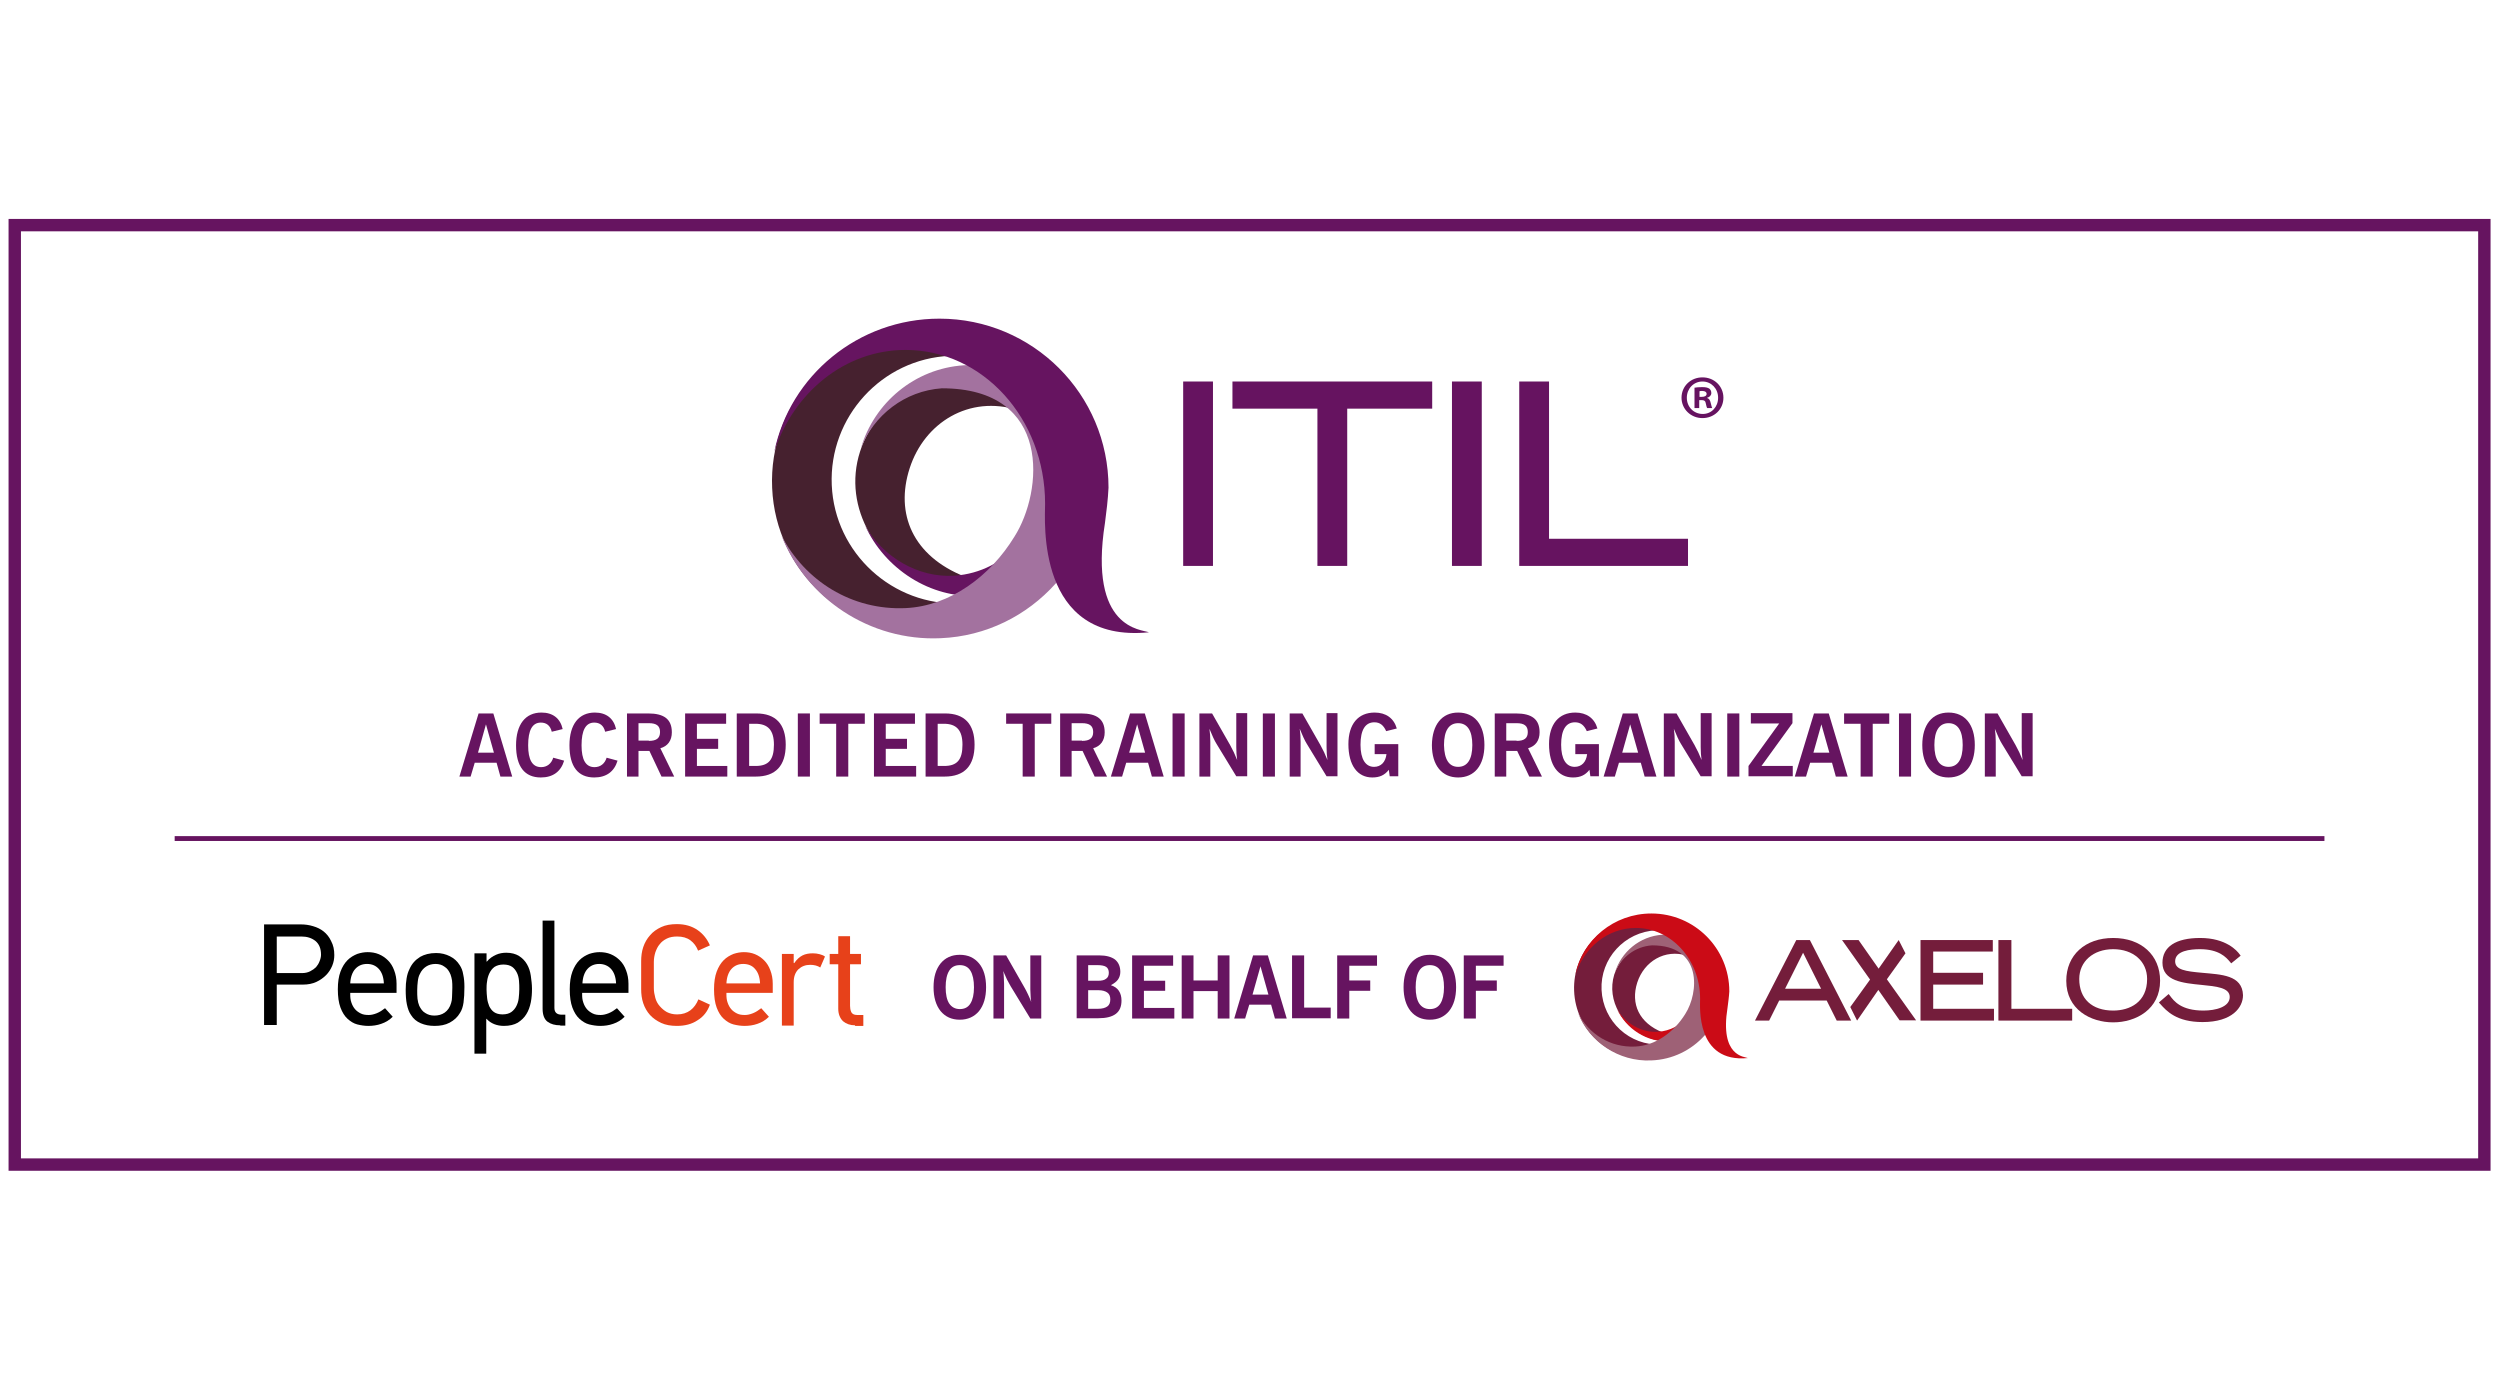 <?xml version="1.0" encoding="utf-8"?>
<!-- Generator: Adobe Illustrator 24.1.2, SVG Export Plug-In . SVG Version: 6.00 Build 0)  -->
<svg version="1.1" id="圖層_1" xmlns="http://www.w3.org/2000/svg" xmlns:xlink="http://www.w3.org/1999/xlink" x="0px" y="0px"
	 viewBox="0 0 847.3 469.1" style="enable-background:new 0 0 847.3 469.1;" xml:space="preserve">
<style type="text/css">
	.st0{fill:none;stroke:#661460;stroke-width:4.199;stroke-miterlimit:10;}
	.st1{fill:none;stroke:#661460;stroke-width:1.648;stroke-miterlimit:10;}
	.st2{fill:#661360;}
	.st3{fill-rule:evenodd;clip-rule:evenodd;fill:#46212F;}
	.st4{fill-rule:evenodd;clip-rule:evenodd;fill:#661460;}
	.st5{fill-rule:evenodd;clip-rule:evenodd;fill:#A3729F;}
	.st6{fill:#661460;}
	.st7{fill-rule:evenodd;clip-rule:evenodd;fill:#741D3B;}
	.st8{fill-rule:evenodd;clip-rule:evenodd;fill:#CB0B16;}
	.st9{fill-rule:evenodd;clip-rule:evenodd;fill:#9E6176;}
	.st10{fill:#741D3B;}
	.st11{fill:#E7411A;}
</style>
<g>
	<rect x="5" y="76.3" class="st0" width="837" height="318.4"/>
	<line class="st1" x1="59.2" y1="284.2" x2="787.8" y2="284.2"/>
	<g>
		<g>
			<g>
				<g>
					<g>
						<rect x="401" y="129.3" class="st2" width="10.1" height="62.5"/>
						<polygon class="st2" points="456.6,191.8 446.5,191.8 446.5,138.5 417.7,138.5 417.7,129.3 485.4,129.3 485.4,138.5 
							456.6,138.5 						"/>
						<rect x="492.1" y="129.3" class="st2" width="10.1" height="62.5"/>
						<polygon class="st2" points="572.1,191.8 514.9,191.8 514.9,129.3 525,129.3 525,182.6 572.1,182.6 						"/>
					</g>
				</g>
				<g>
					<path class="st2" d="M584.1,134.8c0,3.9-3.1,6.9-7.1,6.9s-7.1-3.1-7.1-6.9c0-3.9,3.1-6.9,7.1-6.9
						C581,127.9,584.1,130.9,584.1,134.8z M571.7,134.8c0,3.1,2.3,5.5,5.4,5.5c3,0,5.2-2.4,5.2-5.5c0-3.1-2.3-5.5-5.3-5.5
						C574,129.3,571.7,131.7,571.7,134.8z M575.9,138.3h-1.6v-6.9c0.6-0.1,1.5-0.2,2.6-0.2c1.3,0,1.9,0.2,2.4,0.5
						c0.4,0.3,0.7,0.8,0.7,1.5c0,0.8-0.6,1.4-1.4,1.6v0.1c0.7,0.2,1,0.8,1.2,1.7c0.2,1,0.4,1.4,0.5,1.7h-1.7
						c-0.2-0.3-0.3-0.8-0.5-1.7c-0.1-0.7-0.5-1-1.4-1h-0.8V138.3z M576,134.5h0.8c0.9,0,1.6-0.3,1.6-1c0-0.6-0.5-1-1.5-1
						c-0.4,0-0.7,0-0.9,0.1V134.5z"/>
				</g>
			</g>
			<g>
				<path class="st3" d="M317.3,199.6c15.5,5.9,32.4-0.1,41.9-11.7c-7.9,8-20.6,12.2-32.3,7.5c-17.5-7-23.6-21.2-18.6-36.7
					c5-15.5,20.2-24.9,36.7-19.7c11.9,3.8,20.2,13.8,21.9,24.9c-1-14.9-11.5-28.7-27.3-33.8c-20.3-6.5-42,3.8-48.1,22.9
					C285.3,172.2,297.5,192,317.3,199.6"/>
				<path class="st4" d="M353.1,161.2c1.2,17.5-12.1,32.7-29.5,33.9c-12.6,0.9-24.6-6.6-30.4-17c6.5,14.5,22.1,25,38.8,23.8
					c21.5-1.5,37.8-20.2,36.4-41.7C367,138.6,352,143.7,353.1,161.2"/>
				<path class="st3" d="M315.6,214.7c22.2-1,40.6-15.9,47-36c-6.1,14.5-20.2,25.1-36.9,25.8c-23.1,1-42.8-17-43.8-40.1
					c-1-23.1,17-42.8,40.1-43.8c16.8-0.7,31.7,8.5,39.1,22.5c-8.2-19.4-27.8-32.7-50-31.7c-28.5,1.2-50.7,25.5-49.4,54
					C262.9,193.8,287.1,216,315.6,214.7"/>
				<path class="st5" d="M372.4,156.6c-0.4-9.6-3.7-16.2-6.8-22.3c-1.5,2.2-3,4.2-4.3,5.9c-7.6-10.7-20.5-17.4-34.6-16.4
					c-16.8,1.1-30.4,12.8-34.9,28c4.4-11.1,14.8-19.3,27.4-20.2c37.6,0,34.3,35.1,24.6,50.3c-8.2,13.4-21.8,23.5-36.9,24.2
					c-18.2,0.8-34.1-9.2-42.1-24.7c8.3,21.3,29.9,36,54,34.9C349.8,215,373.8,188.2,372.4,156.6"/>
				<path class="st4" d="M374.5,177.2c0.5-3.8,1-7.8,1.2-11.9c0-31.7-25.7-57.3-57.3-57.3c-27.5,0-50.7,19.3-56,45.2
					c6.5-20.2,24-34.6,44.5-34.6c26.2,0,47.3,23.3,47.3,52.1c0,5.6-3.2,47.4,35.2,43.6C387.1,213.3,368.8,213.5,374.5,177.2"/>
			</g>
		</g>
	</g>
	<g>
		<g>
			<path class="st6" d="M316.4,334.6c0-3.5,0.8-6.1,2.4-8.1c1.6-1.9,3.7-2.9,6.5-2.9c2.8,0,4.9,1,6.5,2.9c1.6,1.9,2.4,4.6,2.4,8.1
				c0,3.4-0.8,6.1-2.4,8.1c-1.6,1.9-3.8,2.9-6.5,2.9c-2.8,0-4.9-1-6.5-2.9C317.2,340.7,316.4,338,316.4,334.6z M320.5,334.6
				c0,2.4,0.4,4.3,1.2,5.5c0.8,1.2,2,1.9,3.6,1.9c1.6,0,2.8-0.6,3.6-1.9c0.8-1.3,1.2-3.1,1.2-5.5c0-2.4-0.4-4.3-1.2-5.6
				c-0.8-1.3-2-1.9-3.6-1.9c-1.6,0-2.8,0.6-3.6,1.9S320.5,332.1,320.5,334.6z"/>
			<path class="st6" d="M336.7,345.2v-21.4h4.3l6.1,10.7c0.5,0.8,0.9,1.7,1.3,2.5c0.4,0.9,0.8,1.7,1.1,2.6c-0.1-0.6-0.2-1.3-0.2-2
				c0-0.7-0.1-1.5-0.1-2.3v-11.5h3.7v21.4h-3.7l-6.7-11c-0.4-0.6-0.7-1.4-1.2-2.2c-0.4-0.9-0.8-1.8-1.3-2.9c0.1,0.6,0.2,1.2,0.2,1.9
				s0.1,1.5,0.1,2.4v11.8H336.7z"/>
			<path class="st6" d="M364.9,345.2v-21.4h7.7c2.3,0,4.1,0.5,5.3,1.4c1.2,1,1.8,2.4,1.8,4.2c0,1-0.3,1.9-0.8,2.6
				c-0.5,0.7-1.3,1.3-2.4,1.9c1.2,0.4,2.1,1,2.7,1.9c0.6,0.9,0.9,2,0.9,3.3c0,2-0.6,3.5-1.9,4.5c-1.3,1-3.3,1.5-5.9,1.5H364.9z
				 M368.8,332.4h3.3c1.3,0,2.2-0.2,2.8-0.7c0.6-0.4,0.9-1.1,0.9-2c0-0.9-0.3-1.6-0.9-2c-0.6-0.4-1.6-0.6-3-0.6h-3.1V332.4z
				 M368.8,341.9h3.3c1.5,0,2.5-0.3,3.2-0.8c0.7-0.5,1-1.3,1-2.4c0-1-0.3-1.8-1-2.3c-0.7-0.5-1.7-0.8-3-0.8h-3.5V341.9z"/>
			<path class="st6" d="M383.7,345.2v-21.4h13.9v3.5h-9.9v5.1h7.2v3.4h-7.2v5.8H398v3.6H383.7z"/>
			<path class="st6" d="M400.5,345.2v-21.4h4v8.5h8.2v-8.5h4v21.4h-4v-9.3h-8.2v9.3H400.5z"/>
			<path class="st6" d="M418.3,345.2l6.4-21.4h5l6.4,21.4h-4l-1.3-4.7h-7.4l-1.4,4.7H418.3z M424.5,337.1h5.4l-2.7-9.6L424.5,337.1z
				"/>
			<path class="st6" d="M437.9,345.2v-21.4h4.1v17.7h9v3.6H437.9z"/>
			<path class="st6" d="M453.2,345.2v-21.4h13.5v3.5h-9.4v5h7.1v3.5h-7.1v9.4H453.2z"/>
			<path class="st6" d="M475.7,334.6c0-3.5,0.8-6.1,2.4-8.1c1.6-1.9,3.7-2.9,6.5-2.9c2.8,0,4.9,1,6.5,2.9c1.6,1.9,2.4,4.6,2.4,8.1
				c0,3.4-0.8,6.1-2.4,8.1c-1.6,1.9-3.7,2.9-6.5,2.9c-2.8,0-4.9-1-6.5-2.9C476.5,340.7,475.7,338,475.7,334.6z M479.8,334.6
				c0,2.4,0.4,4.3,1.2,5.5c0.8,1.2,2,1.9,3.6,1.9c1.6,0,2.8-0.6,3.6-1.9c0.8-1.3,1.2-3.1,1.2-5.5c0-2.4-0.4-4.3-1.2-5.6
				c-0.8-1.3-2-1.9-3.6-1.9c-1.6,0-2.8,0.6-3.6,1.9C480.2,330.3,479.8,332.1,479.8,334.6z"/>
			<path class="st6" d="M496.1,345.2v-21.4h13.5v3.5h-9.4v5h7.1v3.5h-7.1v9.4H496.1z"/>
		</g>
		<g>
			<path class="st7" d="M559.1,351.8c7.2,2.7,14.9,0,19.3-5.4c-3.6,3.7-9.5,5.6-14.9,3.5c-8-3.2-10.9-9.7-8.6-16.9
				c2.3-7.1,9.3-11.5,16.9-9.1c5.5,1.8,9.3,6.3,10.1,11.4c-0.4-6.9-5.3-13.2-12.6-15.6c-9.3-3-19.3,1.8-22.2,10.6
				C544.4,339.2,550,348.3,559.1,351.8"/>
			<path class="st8" d="M575.6,334.1c0.5,8-5.6,15-13.6,15.6c-5.8,0.4-11.3-3-14-7.8c3,6.7,10.2,11.5,17.9,11
				c9.9-0.7,17.4-9.3,16.8-19.2C582,323.7,575.1,326,575.6,334.1"/>
			<path class="st7" d="M558.3,358.7c10.2-0.4,18.7-7.3,21.7-16.6c-2.8,6.7-9.3,11.5-17,11.9c-10.7,0.5-19.7-7.8-20.2-18.5
				c-0.5-10.6,7.8-19.7,18.5-20.2c7.7-0.3,14.6,3.9,18,10.3c-3.8-8.9-12.8-15.1-23-14.6c-13.1,0.6-23.3,11.7-22.8,24.8
				C534,349.1,545.2,359.3,558.3,358.7"/>
			<path class="st9" d="M584.5,332c-0.2-4.4-1.7-7.4-3.2-10.3c-0.7,1-1.4,1.9-2,2.7c-3.5-4.9-9.4-8-15.9-7.6
				c-7.7,0.5-14,5.9-16.1,12.9c2-5.1,6.8-8.9,12.6-9.3c17.3,0,15.8,16.2,11.3,23.2c-3.8,6.2-10.1,10.8-17,11.1
				c-8.4,0.4-15.7-4.2-19.4-11.4c3.8,9.8,13.8,16.6,24.8,16.1C574.1,358.9,585.1,346.5,584.5,332"/>
			<path class="st8" d="M585.5,341.5c0.2-1.7,0.5-3.6,0.6-5.5c0-14.6-11.8-26.4-26.4-26.4c-12.7,0-23.4,8.9-25.8,20.8
				c3-9.3,11-15.9,20.5-15.9c12,0,21.8,10.7,21.8,24c0,2.6-1.5,21.8,16.2,20.1C591.3,358.1,582.8,358.2,585.5,341.5"/>
			<polygon class="st10" points="645.8,323.1 643.5,318.6 643.5,318.6 636.7,328.3 629.9,318.6 624.3,318.6 633.8,332 627.1,341.3 
				629.4,345.9 636.6,335.5 643.8,345.8 649.4,345.8 639.5,331.9 			"/>
			<path class="st10" d="M613.4,318.6h-4.6l-14,27.3h4.8l3.4-6.8h16.1l3.4,6.8h4.9L613.4,318.6z M617.2,335.1H605l6.1-12.2
				L617.2,335.1z"/>
			<polygon class="st10" points="655.2,341.9 655.2,333.7 672.1,333.7 672.1,329.7 655.2,329.7 655.2,322.5 675.4,322.5 
				675.4,318.6 650.9,318.6 650.9,345.9 675.8,345.9 675.8,341.9 			"/>
			<polygon class="st10" points="681.7,341.9 681.7,318.6 677.3,318.6 677.3,345.9 702.3,345.9 702.3,341.9 			"/>
			<path class="st10" d="M716.2,317.9c-9.5,0-15.9,5.8-15.9,14.5c0,9.7,8.2,14.1,15.9,14.1c7.7,0,15.9-4.4,15.9-14.1
				C732.1,323.7,725.7,317.9,716.2,317.9 M716.2,342.5c-7.2,0-11.5-4-11.5-10.7c0-5.9,4.7-10.1,11.5-10.1c6.8,0,11.5,4.1,11.5,10.1
				C727.7,339.7,721.8,342.5,716.2,342.5"/>
			<path class="st10" d="M746.4,329.7c-5.7-0.5-9.2-1-9.2-3.9c0-3.6,5.2-4.1,8.4-4.1c6.5,0,8.9,2.8,10.1,4.2l0.5,0.6l3.2-2.6
				l-0.3-0.4c-0.9-1.3-4.7-5.6-13.4-5.6c-8.3,0-12.8,3-12.8,8.4c0,6.2,7,6.9,13.2,7.5c5,0.5,9.6,0.9,9.6,4.1c0,3.4-4.8,4.6-8.9,4.6
				c-7.6,0-10-3.2-11.4-5.1l-0.4-0.5l-2.9,2.5l-0.4,0.4l0.4,0.4c2.2,2.5,5.6,6.2,14.4,6.2c10.1,0,13.7-5,13.7-9.1
				C760,330.4,752.7,330.3,746.4,329.7"/>
		</g>
		<g>
			<g>
				<path d="M113.3,323.7c0,1.2-0.2,2.4-0.7,3.6c-0.5,1.2-1.2,2.3-2.1,3.2c-0.9,0.9-2,1.7-3.3,2.3c-1.3,0.6-2.8,0.9-4.5,0.9h-8.9
					v13.7h-4.3v-34.1H102c1.4,0,2.8,0.2,4.1,0.6c1.4,0.4,2.6,1,3.6,1.8c1,0.8,1.9,1.9,2.5,3.2C113,320.4,113.3,321.9,113.3,323.7z
					 M108.8,323.6c0-2.1-0.6-3.6-1.9-4.7c-1.3-1-2.8-1.5-4.8-1.5h-8.3v12.4h8.5c1.1,0,2-0.2,2.8-0.6c0.8-0.4,1.5-0.9,2-1.4
					c0.5-0.6,0.9-1.2,1.2-2C108.6,325.1,108.8,324.3,108.8,323.6z"/>
				<path d="M118.7,336.7v0.4c0,1,0.1,1.9,0.4,2.7c0.3,0.9,0.7,1.6,1.2,2.2c0.5,0.6,1.2,1.1,2,1.5c0.8,0.4,1.7,0.5,2.7,0.5
					c0.8,0,1.7-0.2,2.7-0.6c1-0.4,1.9-1,2.8-1.7l2.6,2.9c-1.1,1.1-2.4,1.9-3.9,2.4c-1.4,0.5-2.9,0.7-4.4,0.7c-1.2,0-2.5-0.2-3.7-0.5
					c-1.2-0.3-2.3-1-3.3-1.9c-1-0.9-1.8-2.2-2.4-3.8c-0.6-1.6-0.9-3.7-0.9-6.2c0-2.4,0.3-4.4,0.9-6c0.6-1.6,1.4-2.9,2.4-3.9
					c1-1,2.1-1.6,3.3-2.1c1.2-0.4,2.4-0.6,3.5-0.6c1.3,0,2.6,0.2,3.8,0.7c1.2,0.5,2.2,1.2,3.1,2.1c0.9,0.9,1.6,2,2.1,3.4
					c0.5,1.3,0.8,2.8,0.8,4.5v3.1H118.7z M124.4,326.7c-1.7,0-3,0.6-4,1.7c-1,1.1-1.6,2.8-1.7,4.9h11.4c-0.1-2.2-0.7-3.8-1.7-4.9
					C127.4,327.3,126.1,326.7,124.4,326.7z"/>
				<path d="M147.8,323c1.8,0,3.3,0.4,4.7,1.1c1.4,0.7,2.5,1.7,3.3,3c0.6,0.9,1,1.9,1.2,3.2c0.3,1.3,0.4,2.7,0.4,4.2
					c0,2.1-0.1,3.8-0.3,5.3c-0.2,1.4-0.6,2.6-1.2,3.5c-0.8,1.4-2,2.5-3.5,3.3c-1.5,0.8-3.2,1.1-5.1,1.1c-1.8,0-3.3-0.3-4.7-0.9
					c-1.4-0.6-2.5-1.5-3.3-2.8c-0.7-1-1.1-2.2-1.4-3.6c-0.3-1.4-0.4-3.1-0.4-5c0-1.4,0.1-2.6,0.3-3.8c0.2-1.2,0.5-2.2,1-3.2
					c0.8-1.8,2-3.1,3.6-4.1C143.8,323.5,145.6,323,147.8,323z M147.6,326.7c-1.2,0-2.3,0.3-3.2,0.9c-0.9,0.6-1.6,1.4-2.1,2.5
					c-0.4,0.7-0.6,1.6-0.7,2.5c-0.1,0.9-0.2,1.9-0.2,3c0,1.1,0,2,0.1,2.9c0.1,0.9,0.3,1.7,0.6,2.4c0.5,1,1.1,1.9,2,2.4
					c0.9,0.6,1.9,0.9,3.1,0.9c1.3,0,2.5-0.3,3.5-1c1-0.7,1.8-1.8,2.2-3.3c0.2-0.6,0.3-1.3,0.3-2c0-0.8,0.1-1.8,0.1-3.1
					c0-0.9,0-1.8-0.1-2.5c-0.1-0.7-0.3-1.4-0.5-2c-0.5-1.2-1.1-2.1-2.1-2.7C149.8,327,148.8,326.7,147.6,326.7z"/>
				<path d="M164.9,323.2v2.7l0.1,0c0.9-1.1,2-1.8,3.1-2.3c1.1-0.5,2.3-0.7,3.5-0.7c1.7,0,3.2,0.4,4.3,1.1c1.1,0.7,2,1.6,2.7,2.8
					c0.7,1.2,1.1,2.5,1.3,3.9c0.2,1.5,0.4,2.9,0.4,4.4c0,1.6-0.1,3.1-0.4,4.6c-0.3,1.5-0.8,2.9-1.5,4c-0.7,1.2-1.7,2.1-2.9,2.9
					c-1.2,0.7-2.8,1.1-4.7,1.1c-1.2,0-2.3-0.2-3.3-0.6c-1-0.4-1.9-1-2.6-1.8h-0.1v11.8h-4v-34H164.9z M164.9,335.4
					c0,0.9,0.1,1.9,0.2,2.9c0.1,1,0.4,1.9,0.7,2.7c0.4,0.8,0.9,1.5,1.6,2c0.7,0.5,1.7,0.8,2.9,0.8c1.3,0,2.3-0.3,3-0.8
					c0.7-0.5,1.3-1.2,1.7-2c0.4-0.8,0.7-1.7,0.8-2.7c0.1-1,0.2-2,0.2-3c0-0.9,0-1.9-0.1-2.9c-0.1-1-0.3-1.9-0.7-2.7
					c-0.4-0.8-0.9-1.5-1.6-2c-0.7-0.5-1.7-0.8-3-0.8c-1.2,0-2.2,0.3-3,0.8c-0.8,0.6-1.3,1.3-1.7,2.1c-0.4,0.8-0.7,1.8-0.8,2.7
					C164.9,333.6,164.9,334.5,164.9,335.4z"/>
				<path d="M189.9,347.5c-1.8,0-3.2-0.4-4.3-1.2c-1.1-0.8-1.7-2.3-1.7-4.4V312h4v29.6c0,1.5,0.8,2.3,2.5,2.3h1.2v3.7H189.9z"/>
				<path d="M197.3,336.7v0.4c0,1,0.1,1.9,0.4,2.7c0.3,0.9,0.7,1.6,1.2,2.2c0.5,0.6,1.2,1.1,2,1.5c0.8,0.4,1.7,0.5,2.7,0.5
					c0.8,0,1.7-0.2,2.7-0.6c1-0.4,1.9-1,2.8-1.7l2.6,2.9c-1.1,1.1-2.4,1.9-3.9,2.4c-1.4,0.5-2.9,0.7-4.4,0.7c-1.2,0-2.5-0.2-3.7-0.5
					c-1.2-0.3-2.3-1-3.3-1.9c-1-0.9-1.8-2.2-2.4-3.8c-0.6-1.6-0.9-3.7-0.9-6.2c0-2.4,0.3-4.4,0.9-6c0.6-1.6,1.4-2.9,2.4-3.9
					c1-1,2.1-1.6,3.3-2.1c1.2-0.4,2.4-0.6,3.5-0.6c1.3,0,2.6,0.2,3.8,0.7c1.2,0.5,2.2,1.2,3.1,2.1c0.9,0.9,1.6,2,2.1,3.4
					c0.5,1.3,0.8,2.8,0.8,4.5v3.1H197.3z M203.1,326.7c-1.7,0-3,0.6-4,1.7c-1,1.1-1.6,2.8-1.7,4.9h11.4c-0.1-2.2-0.7-3.8-1.7-4.9
					C206.1,327.3,204.7,326.7,203.1,326.7z"/>
				<path class="st11" d="M240.6,340.5c-0.8,2.3-2.2,4.1-4.2,5.3c-1.9,1.3-4.3,1.9-7,1.9c-2,0-3.8-0.3-5.3-1
					c-1.5-0.7-2.8-1.6-3.8-2.7c-1-1.1-1.8-2.5-2.3-4c-0.5-1.5-0.7-3.1-0.7-4.8v-9.4c0-1.7,0.2-3.3,0.7-4.8c0.5-1.5,1.3-2.9,2.3-4
					c1-1.2,2.3-2.1,3.8-2.8c1.5-0.7,3.3-1,5.3-1c2.8,0,5.1,0.7,7,2c1.9,1.3,3.3,3.1,4.2,5.2l-4,1.8c-0.6-1.5-1.4-2.6-2.6-3.5
					c-1.2-0.9-2.7-1.3-4.5-1.3c-1.3,0-2.5,0.2-3.5,0.7c-1,0.5-1.8,1.1-2.4,1.9c-0.7,0.8-1.1,1.7-1.5,2.8c-0.3,1-0.5,2.1-0.5,3.2v8.9
					c0,1.1,0.2,2.2,0.5,3.3c0.3,1.1,0.8,2,1.5,2.8c0.7,0.8,1.5,1.5,2.4,2c1,0.5,2.1,0.8,3.5,0.8c1.8,0,3.3-0.5,4.5-1.4
					c1.2-0.9,2.1-2.2,2.7-3.7L240.6,340.5z"/>
				<path class="st11" d="M246.2,336.7v0.4c0,1,0.1,1.9,0.4,2.7c0.3,0.9,0.7,1.6,1.2,2.2c0.5,0.6,1.2,1.1,2,1.5
					c0.8,0.4,1.7,0.5,2.7,0.5c0.8,0,1.7-0.2,2.7-0.6c1-0.4,1.9-1,2.8-1.7l2.6,2.9c-1.1,1.1-2.4,1.9-3.9,2.4
					c-1.4,0.5-2.9,0.7-4.4,0.7c-1.2,0-2.5-0.2-3.7-0.5c-1.2-0.3-2.3-1-3.3-1.9c-1-0.9-1.8-2.2-2.4-3.8c-0.6-1.6-0.9-3.7-0.9-6.2
					c0-2.4,0.3-4.4,0.9-6c0.6-1.6,1.4-2.9,2.4-3.9c1-1,2.1-1.6,3.3-2.1c1.2-0.4,2.4-0.6,3.5-0.6c1.3,0,2.6,0.2,3.8,0.7
					c1.2,0.5,2.2,1.2,3.1,2.1c0.9,0.9,1.6,2,2.1,3.4c0.5,1.3,0.8,2.8,0.8,4.5v3.1H246.2z M251.9,326.7c-1.7,0-3,0.6-4,1.7
					c-1,1.1-1.6,2.8-1.7,4.9h11.4c-0.1-2.2-0.7-3.8-1.7-4.9C255,327.3,253.6,326.7,251.9,326.7z"/>
				<path class="st11" d="M278,327.9c-0.9-0.6-2.1-0.9-3.4-0.9c-1.6,0-2.9,0.5-4,1.5c-1,1-1.6,2.4-1.6,4.4v14.7h-4v-24.3h4v3.1h0.2
					c0.8-1.2,1.8-2.1,2.8-2.6c1-0.5,2.2-0.7,3.5-0.7c0.8,0,1.6,0.1,2.3,0.3c0.7,0.2,1.3,0.4,1.8,0.8L278,327.9z"/>
				<path class="st11" d="M289.8,347.5c-1.7,0-3-0.5-4.1-1.4c-1-1-1.6-2.4-1.6-4.2v-15.1h-2.9v-3.5h2.9v-6h4v6h3.7v3.5h-3.7v14.1
					c0,0.7,0.1,1.4,0.4,2.1c0.3,0.6,0.9,1,2,1h2.1v3.7H289.8z"/>
			</g>
		</g>
	</g>
</g>
<g>
	<g>
		<path class="st6" d="M162.2,241.8h5l6.4,21.4h-4l-1.3-4.7h-7.4l-1.4,4.7h-3.8L162.2,241.8z M167.4,255.1l-2.7-9.6l-2.7,9.6H167.4z
			"/>
		<path class="st6" d="M191.2,257.8c-1.1,3.7-3.8,5.7-7.9,5.7c-5.5,0-8.4-3.7-8.4-10.9c0-7.1,3.2-11.1,8.6-11.1c3.9,0,6.4,2,7.2,5.6
			L187,248c-0.5-2.1-1.8-3.1-3.7-3.1c-2.9,0-4.3,2.6-4.3,7.7c0,4.9,1.4,7.4,4.4,7.4c2,0,3.5-1.2,4.1-3.2L191.2,257.8z"/>
		<path class="st6" d="M209.3,257.8c-1.1,3.7-3.8,5.7-7.9,5.7c-5.5,0-8.4-3.7-8.4-10.9c0-7.1,3.2-11.1,8.6-11.1c3.9,0,6.4,2,7.2,5.6
			l-3.7,0.9c-0.5-2.1-1.8-3.1-3.7-3.1c-2.9,0-4.3,2.6-4.3,7.7c0,4.9,1.4,7.4,4.4,7.4c2,0,3.5-1.2,4.1-3.2L209.3,257.8z"/>
		<path class="st6" d="M212.5,241.8h7.2c5.4,0,8,2,8,6.4c0,2.8-1.4,4.7-3.9,5.4l4.7,9.6h-4.3l-4.1-8.7h-3.7v8.7h-3.9V241.8z
			 M219.9,251.1c2.6,0,3.8-0.9,3.8-3c0-2.1-1.2-3-3.8-3h-3.5v5.9H219.9z"/>
		<path class="st6" d="M232.2,241.8h13.9v3.5h-9.9v5.1h7.2v3.4h-7.2v5.8h10.3v3.6h-14.3V241.8z"/>
		<path class="st6" d="M249.8,241.8h6.5c6.6,0,10,3.6,10,10.6c0,7.1-3.4,10.8-10.2,10.8h-6.4V241.8z M256.1,259.6
			c4.4,0,6.2-2.1,6.2-7.2c0-4.9-2-7.1-6.3-7.1h-2.1v14.3H256.1z"/>
		<path class="st6" d="M270.4,241.8h4.1v21.4h-4.1V241.8z"/>
		<path class="st6" d="M283.4,245.3h-5.6v-3.5h15.3v3.5h-5.6v17.9h-4.1V245.3z"/>
		<path class="st6" d="M296.2,241.8h13.9v3.5h-9.9v5.1h7.2v3.4h-7.2v5.8h10.3v3.6h-14.3V241.8z"/>
		<path class="st6" d="M313.8,241.8h6.5c6.6,0,10,3.6,10,10.6c0,7.1-3.4,10.8-10.2,10.8h-6.4V241.8z M320,259.6
			c4.4,0,6.2-2.1,6.2-7.2c0-4.9-2-7.1-6.3-7.1h-2.1v14.3H320z"/>
		<path class="st6" d="M346.6,245.3H341v-3.5h15.3v3.5h-5.6v17.9h-4.1V245.3z"/>
		<path class="st6" d="M359.2,241.8h7.2c5.4,0,8,2,8,6.4c0,2.8-1.4,4.7-3.9,5.4l4.7,9.6H371l-4.1-8.7h-3.7v8.7h-3.9V241.8z
			 M366.7,251.1c2.6,0,3.8-0.9,3.8-3c0-2.1-1.2-3-3.8-3h-3.5v5.9H366.7z"/>
		<path class="st6" d="M383,241.8h5l6.4,21.4h-4l-1.3-4.7h-7.4l-1.4,4.7h-3.8L383,241.8z M388.1,255.1l-2.7-9.6l-2.7,9.6H388.1z"/>
		<path class="st6" d="M397.4,241.8h4.1v21.4h-4.1V241.8z"/>
		<path class="st6" d="M406.5,241.8h4.3l6.1,10.7c0.9,1.6,1.7,3.3,2.4,5.1c-0.2-1.3-0.3-2.8-0.3-4.4v-11.5h3.7v21.4h-3.7l-6.7-11
			c-0.7-1.1-1.5-2.9-2.4-5.1c0.2,1.3,0.3,2.8,0.3,4.4v11.8h-3.7V241.8z"/>
		<path class="st6" d="M428,241.8h4.1v21.4H428V241.8z"/>
		<path class="st6" d="M437.1,241.8h4.3l6.1,10.7c0.9,1.6,1.7,3.3,2.4,5.1c-0.2-1.3-0.3-2.8-0.3-4.4v-11.5h3.7v21.4h-3.7l-6.7-11
			c-0.7-1.1-1.5-2.9-2.4-5.1c0.2,1.3,0.3,2.8,0.3,4.4v11.8h-3.7V241.8z"/>
		<path class="st6" d="M470.7,260.9c-1.4,1.8-3.1,2.6-5.6,2.6c-5,0-8.1-4.1-8.1-11.3c0-6.8,3.3-10.7,8.9-10.7c3.8,0,6.5,1.9,7.5,5.4
			l-3.6,0.9c-0.9-2-2.1-3-4-3c-3.1,0-4.7,2.6-4.7,7.6c0,4.9,1.7,7.5,4.6,7.5c2.3,0,3.9-1.6,4.2-4.3h-4v-3.4h8v10.9h-2.9L470.7,260.9
			z"/>
		<path class="st6" d="M494.2,241.5c5.5,0,8.9,4,8.9,11c0,6.9-3.4,11-8.9,11s-8.9-4.1-8.9-11C485.4,245.6,488.7,241.5,494.2,241.5z
			 M494.2,259.9c3.1,0,4.8-2.5,4.8-7.4c0-4.9-1.7-7.4-4.8-7.4c-3.1,0-4.8,2.5-4.8,7.4C489.5,257.4,491.1,259.9,494.2,259.9z"/>
		<path class="st6" d="M506.6,241.8h7.2c5.4,0,8,2,8,6.4c0,2.8-1.4,4.7-3.9,5.4l4.7,9.6h-4.3l-4.1-8.7h-3.7v8.7h-3.9V241.8z
			 M514,251.1c2.6,0,3.8-0.9,3.8-3c0-2.1-1.2-3-3.8-3h-3.5v5.9H514z"/>
		<path class="st6" d="M538.7,260.9c-1.4,1.8-3.1,2.6-5.6,2.6c-5,0-8.1-4.1-8.1-11.3c0-6.8,3.3-10.7,8.9-10.7c3.8,0,6.5,1.9,7.5,5.4
			l-3.6,0.9c-0.9-2-2.1-3-4-3c-3.1,0-4.7,2.6-4.7,7.6c0,4.9,1.7,7.5,4.6,7.5c2.3,0,3.9-1.6,4.2-4.3h-4v-3.4h8v10.9h-2.9L538.7,260.9
			z"/>
		<path class="st6" d="M550,241.8h5l6.4,21.4h-4l-1.3-4.7h-7.4l-1.4,4.7h-3.8L550,241.8z M555.2,255.1l-2.7-9.6l-2.7,9.6H555.2z"/>
		<path class="st6" d="M563.9,241.8h4.3l6.1,10.7c0.9,1.6,1.7,3.3,2.4,5.1c-0.2-1.3-0.3-2.8-0.3-4.4v-11.5h3.7v21.4h-3.7l-6.7-11
			c-0.7-1.1-1.5-2.9-2.4-5.1c0.2,1.3,0.3,2.8,0.3,4.4v11.8h-3.7V241.8z"/>
		<path class="st6" d="M585.4,241.8h4.1v21.4h-4.1V241.8z"/>
		<path class="st6" d="M592.6,259.6l10.4-14.4h-9.6v-3.5h14.1v3.4L597,259.6h10.6v3.5h-15V259.6z"/>
		<path class="st6" d="M614.8,241.8h5l6.4,21.4h-4l-1.3-4.7h-7.4l-1.4,4.7h-3.8L614.8,241.8z M620,255.1l-2.7-9.6l-2.7,9.6H620z"/>
		<path class="st6" d="M630.6,245.3h-5.6v-3.5h15.3v3.5h-5.6v17.9h-4.1V245.3z"/>
		<path class="st6" d="M643.6,241.8h4.1v21.4h-4.1V241.8z"/>
		<path class="st6" d="M660.4,241.5c5.5,0,8.9,4,8.9,11c0,6.9-3.4,11-8.9,11c-5.5,0-8.9-4.1-8.9-11
			C651.5,245.6,654.9,241.5,660.4,241.5z M660.4,259.9c3.1,0,4.8-2.5,4.8-7.4c0-4.9-1.7-7.4-4.8-7.4c-3.1,0-4.8,2.5-4.8,7.4
			C655.6,257.4,657.3,259.9,660.4,259.9z"/>
		<path class="st6" d="M672.7,241.8h4.3l6.1,10.7c0.9,1.6,1.7,3.3,2.4,5.1c-0.2-1.3-0.3-2.8-0.3-4.4v-11.5h3.7v21.4h-3.7l-6.7-11
			c-0.7-1.1-1.5-2.9-2.4-5.1c0.2,1.3,0.3,2.8,0.3,4.4v11.8h-3.7V241.8z"/>
	</g>
</g>
</svg>
